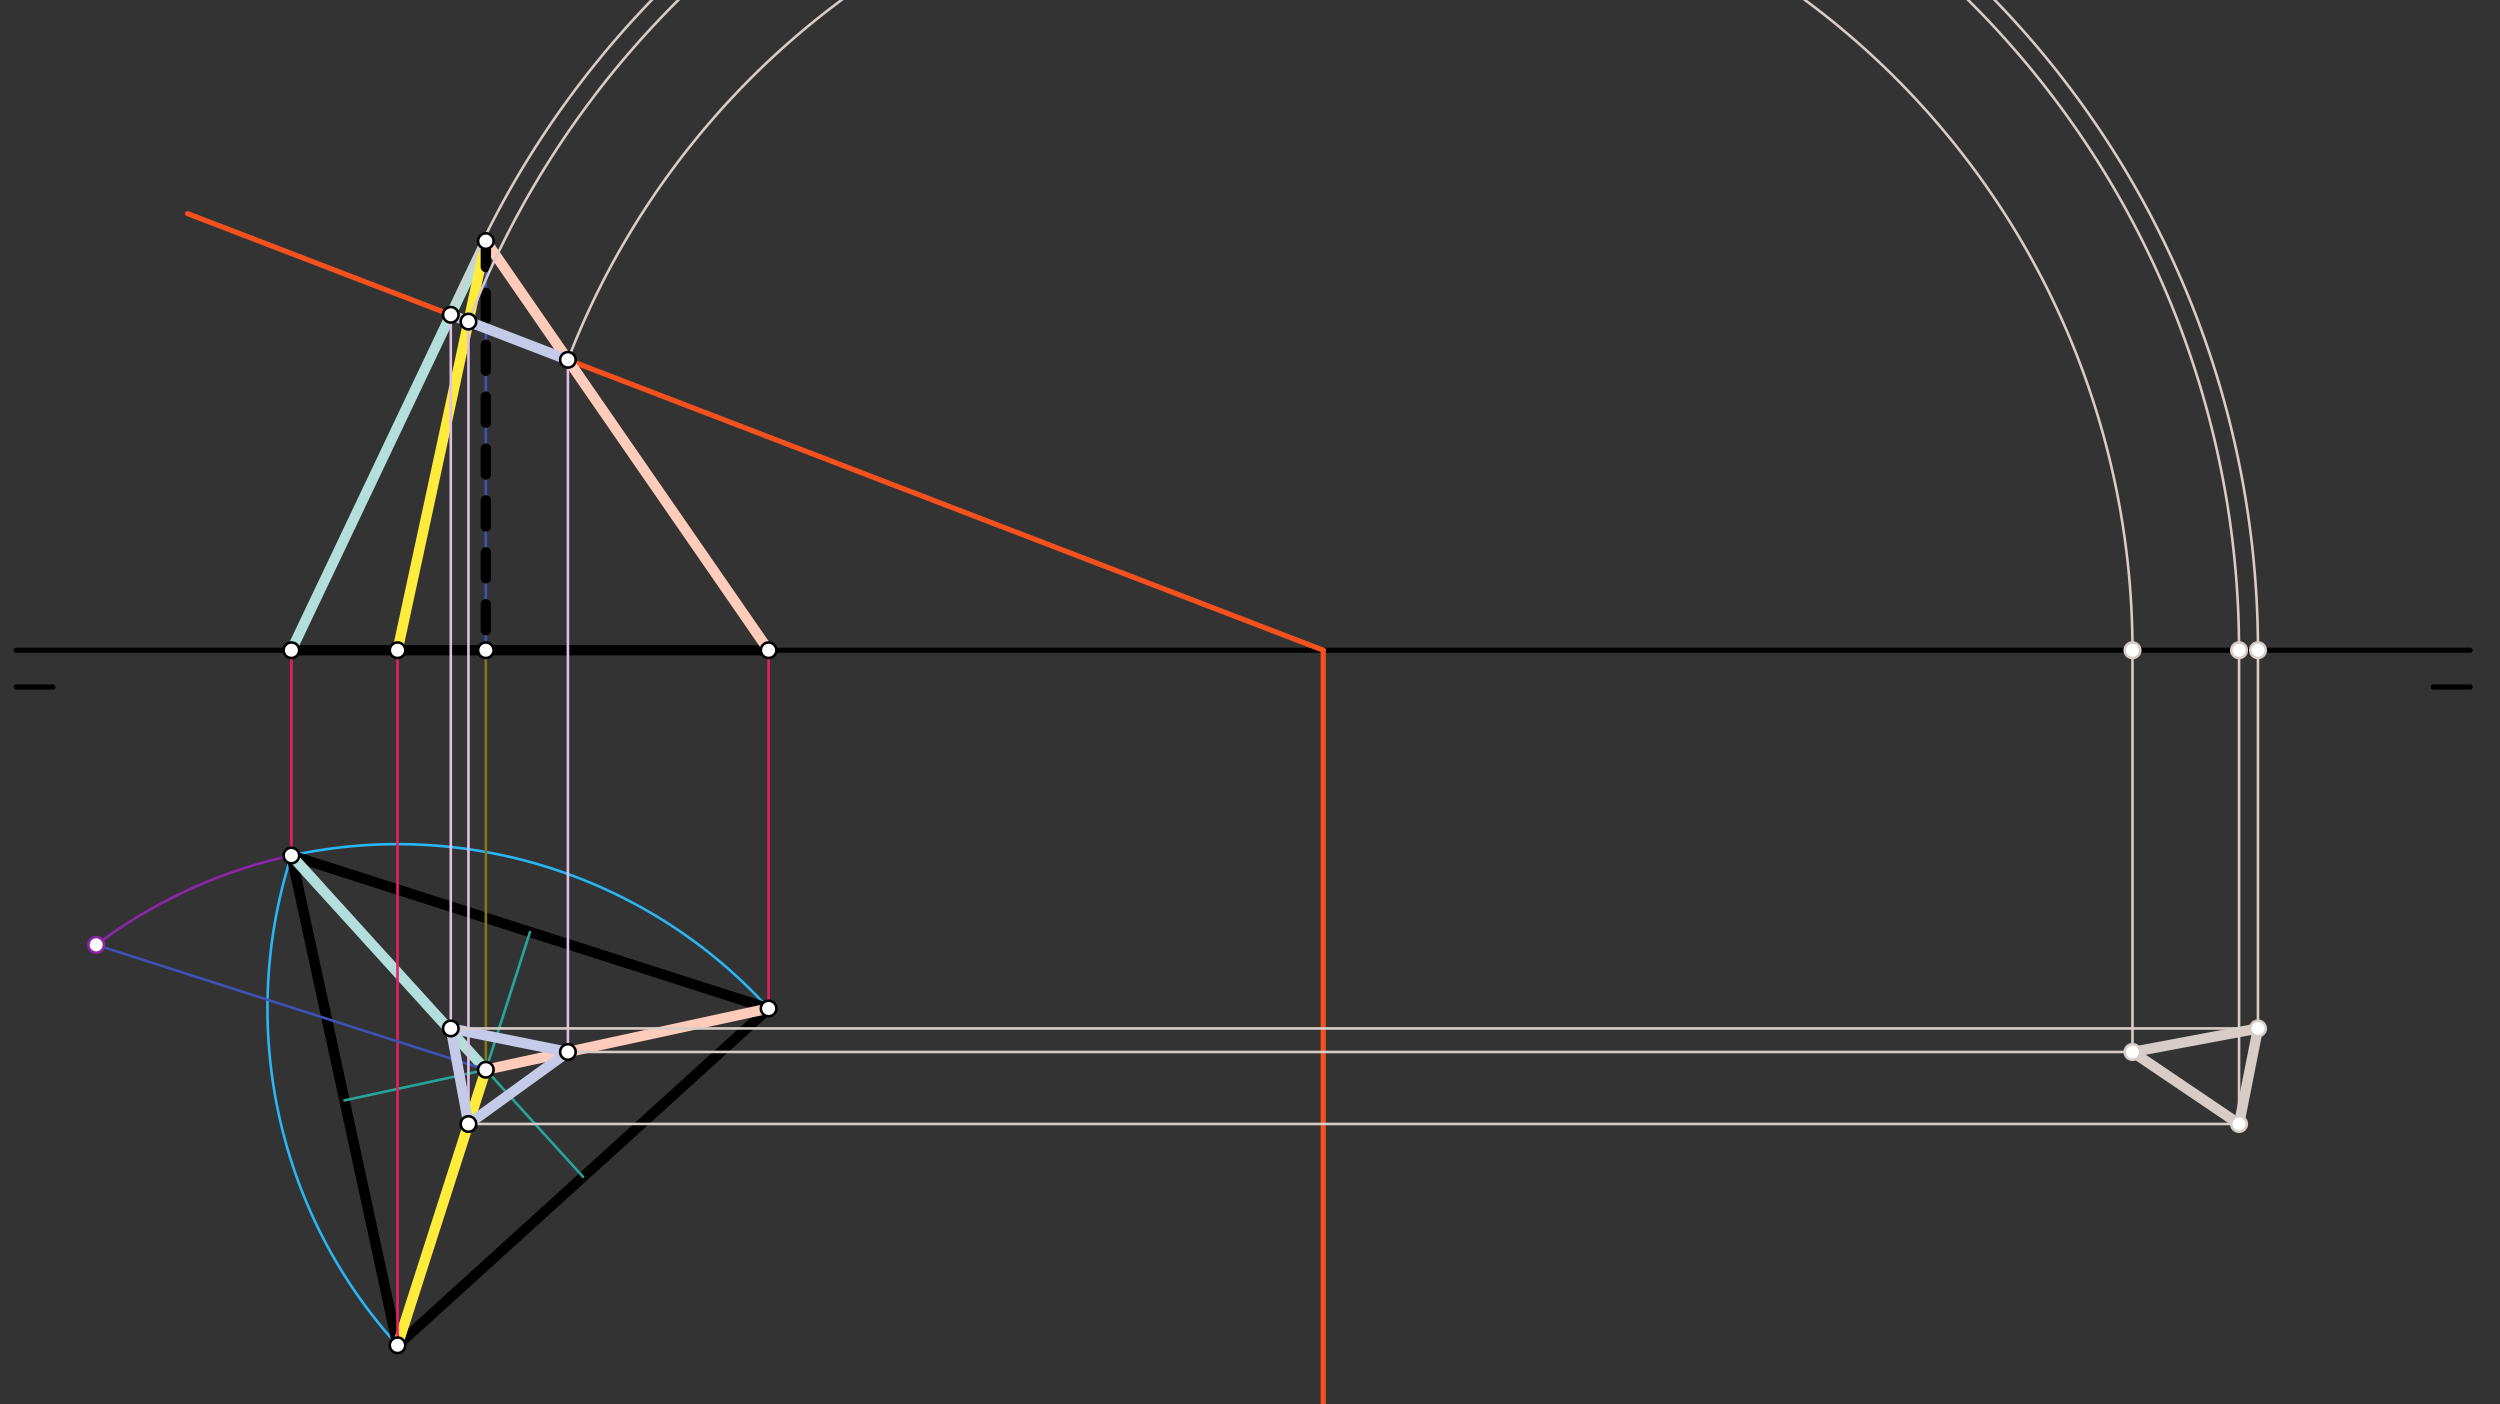 <svg xmlns="http://www.w3.org/2000/svg" class="svg--816" height="100%" preserveAspectRatio="xMidYMid meet" viewBox="0 0 963.78 541.417" width="100%"><rect x="0" y="0" width="963.78" height="541.417" fill="#333333" stroke="none"/><defs><marker id="marker-arrow" markerHeight="16" markerUnits="userSpaceOnUse" markerWidth="24" orient="auto-start-reverse" refX="24" refY="4" viewBox="0 0 24 8"><path d="M 0 0 L 24 4 L 0 8 z" stroke="inherit"></path></marker></defs><g class="aux-layer--949"></g><g class="main-layer--75a"><g class="element--733"><line stroke="#000000" stroke-dasharray="none" stroke-linecap="round" stroke-width="2" x1="6.25" x2="952.25" y1="250.672" y2="250.672"></line></g><g class="element--733"><line stroke="#000000" stroke-dasharray="none" stroke-linecap="round" stroke-width="2" x1="6.25" x2="20.423" y1="264.845" y2="264.845"></line></g><g class="element--733"><line stroke="#000000" stroke-dasharray="none" stroke-linecap="round" stroke-width="2" x1="952.25" x2="938.077" y1="264.845" y2="264.845"></line></g><g class="element--733"><line stroke="#000000" stroke-dasharray="none" stroke-linecap="round" stroke-width="2" x1="153.25" x2="296.304" y1="518.621" y2="388.784"></line></g><g class="element--733"><line stroke="#F4511E" stroke-dasharray="none" stroke-linecap="round" stroke-width="2" x1="72.321" x2="510.129" y1="82.351" y2="250.672"></line></g><g class="element--733"><line stroke="#F4511E" stroke-dasharray="none" stroke-linecap="round" stroke-width="2" x1="510.129" x2="510.129" y1="250.672" y2="547.621"></line></g><g class="element--733"><path d="M 296.304 388.784 A 193.19 193.19 0 0 0 112.335 329.814" fill="none" stroke="#29B6F6" stroke-dasharray="none" stroke-linecap="round" stroke-width="1"></path></g><g class="element--733"><path d="M 153.25 518.621 A 193.19 193.19 0 0 1 112.335 329.814" fill="none" stroke="#29B6F6" stroke-dasharray="none" stroke-linecap="round" stroke-width="1"></path></g><g class="element--733"><line stroke="#000000" stroke-dasharray="none" stroke-linecap="round" stroke-width="4" x1="153.25" x2="296.304" y1="518.621" y2="388.784"></line></g><g class="element--733"><line stroke="#000000" stroke-dasharray="none" stroke-linecap="round" stroke-width="4" x1="296.304" x2="112.335" y1="388.784" y2="329.814"></line></g><g class="element--733"><line stroke="#000000" stroke-dasharray="none" stroke-linecap="round" stroke-width="4" x1="112.335" x2="153.25" y1="329.814" y2="518.621"></line></g><g class="element--733"><line stroke="#26A69A" stroke-dasharray="none" stroke-linecap="round" stroke-width="1" x1="153.25" x2="204.319" y1="518.621" y2="359.299"></line></g><g class="element--733"><line stroke="#26A69A" stroke-dasharray="none" stroke-linecap="round" stroke-width="1" x1="296.304" x2="132.792" y1="388.784" y2="424.217"></line></g><g class="element--733"><line stroke="#26A69A" stroke-dasharray="none" stroke-linecap="round" stroke-width="1" x1="112.335" x2="224.777" y1="329.814" y2="453.702"></line></g><g class="element--733"><line stroke="#FFEB3B" stroke-dasharray="none" stroke-linecap="round" stroke-width="4" x1="153.25" x2="187.296" y1="518.621" y2="412.406"></line></g><g class="element--733"><line stroke="#FFCCBC" stroke-dasharray="none" stroke-linecap="round" stroke-width="4" x1="296.304" x2="187.296" y1="388.784" y2="412.406"></line></g><g class="element--733"><line stroke="#B2DFDB" stroke-dasharray="none" stroke-linecap="round" stroke-width="4" x1="112.335" x2="187.296" y1="329.814" y2="412.406"></line></g><g class="element--733"><line stroke="#E91E63" stroke-dasharray="none" stroke-linecap="round" stroke-width="1" x1="112.335" x2="112.335" y1="329.814" y2="250.672"></line></g><g class="element--733"><line stroke="#E91E63" stroke-dasharray="none" stroke-linecap="round" stroke-width="1" x1="153.25" x2="153.25" y1="518.621" y2="250.672"></line></g><g class="element--733"><line stroke="#E91E63" stroke-dasharray="none" stroke-linecap="round" stroke-width="1" x1="296.304" x2="296.304" y1="388.784" y2="250.672"></line></g><g class="element--733"><line stroke="#3F51B5" stroke-dasharray="none" stroke-linecap="round" stroke-width="1" x1="187.296" x2="37.085" y1="412.406" y2="364.257"></line></g><g class="element--733"><path d="M 112.335 329.814 A 193.19 193.19 0 0 0 36.742 364.517" fill="none" stroke="#8E24AA" stroke-dasharray="none" stroke-linecap="round" stroke-width="1"></path></g><g class="element--733"><line stroke="#827717" stroke-dasharray="none" stroke-linecap="round" stroke-width="1" x1="187.296" x2="187.296" y1="412.406" y2="250.672"></line></g><g class="element--733"><line stroke="#3F51B5" stroke-dasharray="none" stroke-linecap="round" stroke-width="1" x1="187.296" x2="187.296" y1="250.672" y2="92.932"></line></g><g class="element--733"><line stroke="#000000" stroke-dasharray="none" stroke-linecap="round" stroke-width="4" x1="112.335" x2="296.304" y1="250.672" y2="250.672"></line></g><g class="element--733"><line stroke="#B2DFDB" stroke-dasharray="none" stroke-linecap="round" stroke-width="4" x1="112.335" x2="187.296" y1="250.672" y2="92.932"></line></g><g class="element--733"><line stroke="#FFEB3B" stroke-dasharray="none" stroke-linecap="round" stroke-width="4" x1="153.25" x2="187.296" y1="250.672" y2="92.932"></line></g><g class="element--733"><line stroke="#FFCCBC" stroke-dasharray="none" stroke-linecap="round" stroke-width="4" x1="296.304" x2="187.296" y1="250.672" y2="92.932"></line></g><g class="element--733"><line stroke="#000000" stroke-dasharray="10" stroke-linecap="round" stroke-width="4" x1="187.296" x2="187.296" y1="92.932" y2="250.672"></line></g><g class="element--733"><line stroke="#E1BEE7" stroke-dasharray="none" stroke-linecap="round" stroke-width="1" x1="218.938" x2="218.938" y1="138.72" y2="405.553"></line></g><g class="element--733"><line stroke="#E1BEE7" stroke-dasharray="none" stroke-linecap="round" stroke-width="1" x1="180.595" x2="180.595" y1="123.978" y2="436.313"></line></g><g class="element--733"><line stroke="#E1BEE7" stroke-dasharray="none" stroke-linecap="round" stroke-width="1" x1="173.787" x2="173.787" y1="121.36" y2="396.479"></line></g><g class="element--733"><line stroke="#C5CAE9" stroke-dasharray="none" stroke-linecap="round" stroke-width="4" x1="173.787" x2="218.938" y1="121.36" y2="138.72"></line></g><g class="element--733"><line stroke="#C5CAE9" stroke-dasharray="none" stroke-linecap="round" stroke-width="4" x1="218.938" x2="180.595" y1="405.549" y2="433.311"></line></g><g class="element--733"><line stroke="#C5CAE9" stroke-dasharray="none" stroke-linecap="round" stroke-width="4" x1="180.595" x2="173.787" y1="433.311" y2="396.479"></line></g><g class="element--733"><line stroke="#C5CAE9" stroke-dasharray="none" stroke-linecap="round" stroke-width="4" x1="173.787" x2="218.938" y1="396.479" y2="405.549"></line></g><g class="element--733"><path d="M 173.787 121.36 A 360.344 360.344 0 0 1 870.473 250.672" fill="none" stroke="#D7CCC8" stroke-dasharray="none" stroke-linecap="round" stroke-width="1"></path></g><g class="element--733"><line stroke="#D7CCC8" stroke-dasharray="none" stroke-linecap="round" stroke-width="1" x1="870.473" x2="870.473" y1="250.672" y2="396.479"></line></g><g class="element--733"><line stroke="#D7CCC8" stroke-dasharray="none" stroke-linecap="round" stroke-width="1" x1="173.787" x2="870.473" y1="396.479" y2="396.479"></line></g><g class="element--733"><path d="M 180.595 123.978 A 353.049 353.049 0 0 1 863.178 250.672" fill="none" stroke="#D7CCC8" stroke-dasharray="none" stroke-linecap="round" stroke-width="1"></path></g><g class="element--733"><line stroke="#D7CCC8" stroke-dasharray="none" stroke-linecap="round" stroke-width="1" x1="863.178" x2="863.178" y1="250.672" y2="433.311"></line></g><g class="element--733"><line stroke="#D7CCC8" stroke-dasharray="none" stroke-linecap="round" stroke-width="1" x1="180.595" x2="863.178" y1="433.311" y2="433.311"></line></g><g class="element--733"><path d="M 218.938 138.72 A 311.97 311.97 0 0 1 822.099 250.672" fill="none" stroke="#D7CCC8" stroke-dasharray="none" stroke-linecap="round" stroke-width="1"></path></g><g class="element--733"><line stroke="#D7CCC8" stroke-dasharray="none" stroke-linecap="round" stroke-width="1" x1="822.099" x2="822.099" y1="250.672" y2="405.549"></line></g><g class="element--733"><line stroke="#D7CCC8" stroke-dasharray="none" stroke-linecap="round" stroke-width="1" x1="218.938" x2="822.099" y1="405.549" y2="405.549"></line></g><g class="element--733"><line stroke="#D7CCC8" stroke-dasharray="none" stroke-linecap="round" stroke-width="4" x1="822.099" x2="863.178" y1="405.549" y2="433.311"></line></g><g class="element--733"><line stroke="#D7CCC8" stroke-dasharray="none" stroke-linecap="round" stroke-width="4" x1="863.178" x2="870.473" y1="433.311" y2="396.479"></line></g><g class="element--733"><line stroke="#D7CCC8" stroke-dasharray="none" stroke-linecap="round" stroke-width="4" x1="870.473" x2="822.099" y1="396.479" y2="405.549"></line></g><g class="element--733"><circle cx="153.25" cy="518.621" r="3" stroke="#000000" stroke-width="1" fill="#ffffff"></circle>}</g><g class="element--733"><circle cx="296.304" cy="388.784" r="3" stroke="#000000" stroke-width="1" fill="#ffffff"></circle>}</g><g class="element--733"><circle cx="112.335" cy="329.814" r="3" stroke="#000000" stroke-width="1" fill="#ffffff"></circle>}</g><g class="element--733"><circle cx="187.296" cy="412.406" r="3" stroke="#000000" stroke-width="1" fill="#ffffff"></circle>}</g><g class="element--733"><circle cx="112.335" cy="250.672" r="3" stroke="#000000" stroke-width="1" fill="#ffffff"></circle>}</g><g class="element--733"><circle cx="153.25" cy="250.672" r="3" stroke="#000000" stroke-width="1" fill="#ffffff"></circle>}</g><g class="element--733"><circle cx="296.304" cy="250.672" r="3" stroke="#000000" stroke-width="1" fill="#ffffff"></circle>}</g><g class="element--733"><circle cx="37.086" cy="364.257" r="3" stroke="#8E24AA" stroke-width="1" fill="#ffffff"></circle>}</g><g class="element--733"><circle cx="187.296" cy="250.672" r="3" stroke="#000000" stroke-width="1" fill="#ffffff"></circle>}</g><g class="element--733"><circle cx="187.296" cy="92.932" r="3" stroke="#000000" stroke-width="1" fill="#ffffff"></circle>}</g><g class="element--733"><circle cx="218.938" cy="138.72" r="3" stroke="#000000" stroke-width="1" fill="#ffffff"></circle>}</g><g class="element--733"><circle cx="218.938" cy="405.549" r="3" stroke="#000000" stroke-width="1" fill="#ffffff"></circle>}</g><g class="element--733"><circle cx="180.595" cy="123.978" r="3" stroke="#000000" stroke-width="1" fill="#ffffff"></circle>}</g><g class="element--733"><circle cx="180.595" cy="433.311" r="3" stroke="#000000" stroke-width="1" fill="#ffffff"></circle>}</g><g class="element--733"><circle cx="173.787" cy="121.36" r="3" stroke="#000000" stroke-width="1" fill="#ffffff"></circle>}</g><g class="element--733"><circle cx="173.787" cy="396.479" r="3" stroke="#000000" stroke-width="1" fill="#ffffff"></circle>}</g><g class="element--733"><circle cx="870.473" cy="250.672" r="3" stroke="#D7CCC8" stroke-width="1" fill="#ffffff"></circle>}</g><g class="element--733"><circle cx="870.473" cy="396.479" r="3" stroke="#D7CCC8" stroke-width="1" fill="#ffffff"></circle>}</g><g class="element--733"><circle cx="863.178" cy="250.672" r="3" stroke="#D7CCC8" stroke-width="1" fill="#ffffff"></circle>}</g><g class="element--733"><circle cx="863.178" cy="433.311" r="3" stroke="#D7CCC8" stroke-width="1" fill="#ffffff"></circle>}</g><g class="element--733"><circle cx="822.099" cy="250.672" r="3" stroke="#D7CCC8" stroke-width="1" fill="#ffffff"></circle>}</g><g class="element--733"><circle cx="822.099" cy="405.549" r="3" stroke="#D7CCC8" stroke-width="1" fill="#ffffff"></circle>}</g></g><g class="snaps-layer--ac6"></g><g class="temp-layer--52d"></g></svg>